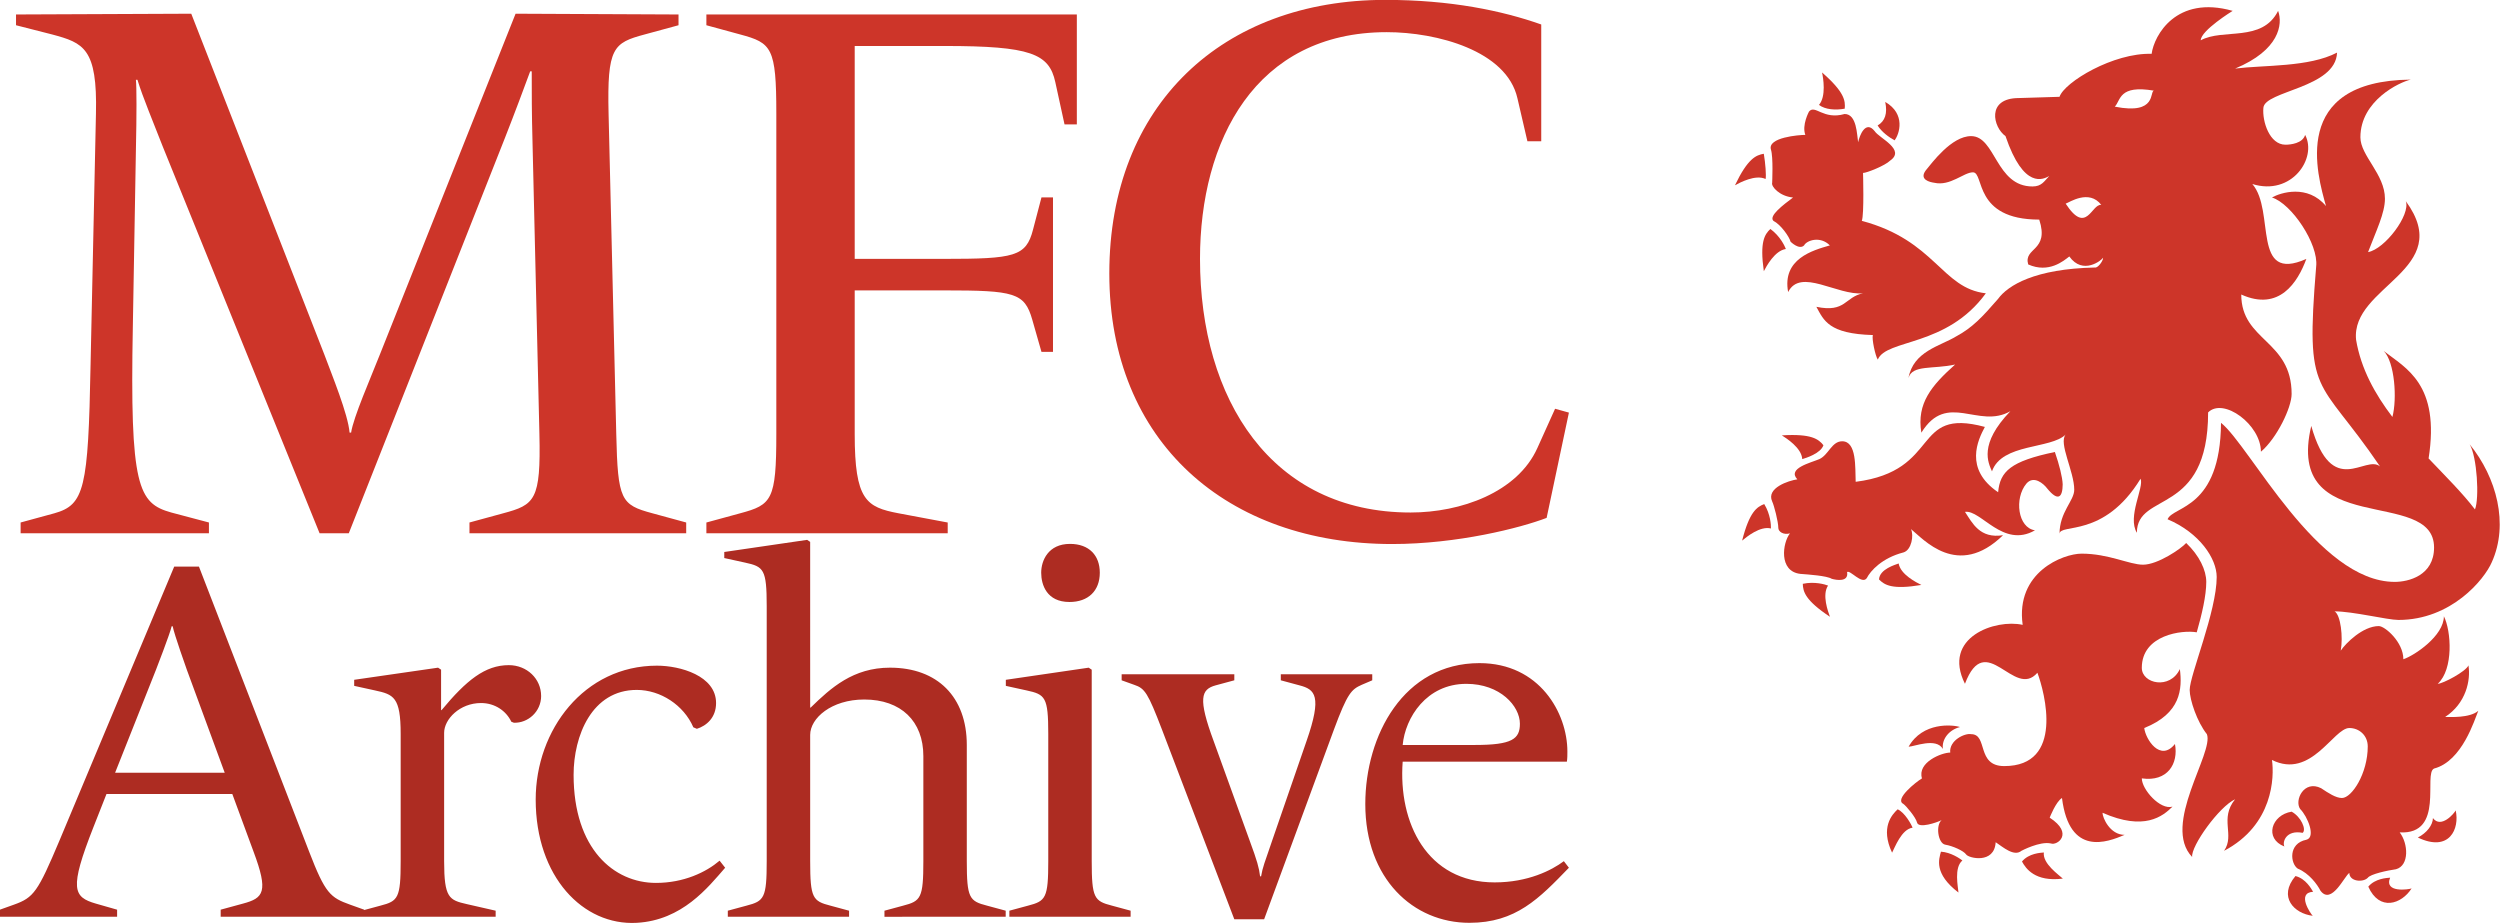 <?xml version="1.0" encoding="UTF-8" standalone="no"?>
<!-- Created with Inkscape (http://www.inkscape.org/) -->

<svg
   width="1387.091"
   height="512.313"
   viewBox="0 0 367.001 135.549"
   version="1.1"
   id="svg1"
   inkscape:export-filename="mfcarchive_3_2.svg"
   inkscape:export-xdpi="96"
   inkscape:export-ydpi="96"
   sodipodi:docname="mfcarchive_3_2.svg"
   xmlns:inkscape="http://www.inkscape.org/namespaces/inkscape"
   xmlns:sodipodi="http://sodipodi.sourceforge.net/DTD/sodipodi-0.dtd"
   xmlns="http://www.w3.org/2000/svg"
   xmlns:svg="http://www.w3.org/2000/svg">
  <sodipodi:namedview
     id="namedview1"
     pagecolor="#ffffff"
     bordercolor="#000000"
     borderopacity="0.25"
     inkscape:showpageshadow="2"
     inkscape:pageopacity="0.0"
     inkscape:pagecheckerboard="0"
     inkscape:deskcolor="#d1d1d1"
     inkscape:document-units="mm" />
  <defs
     id="defs1" />
  <g
     inkscape:label="Layer 1"
     inkscape:groupmode="layer"
     id="layer1"
     transform="translate(-14.937,-64.517)">
    <g
       id="g1"
       transform="translate(-1.537,8.992)">
      <g
         id="g2"
         transform="matrix(1.627,0,0,1.627,-35.09,-6.641)"
         style="stroke-width:0.614">
        <path
           d="M 92.914,40.486 V 39.515 L 78.212,39.446 66.008,70.096 c -0.901,2.288 -2.427,5.756 -2.635,7.143 H 63.234 C 63.095,75.574 61.639,72.038 60.945,70.166 L 48.949,39.446 33.138,39.515 v 0.971 l 3.259,0.832 c 2.843,0.763 4.091,1.248 3.953,7.143 L 39.864,71.136 c -0.208,11.165 -0.555,12.621 -3.259,13.384 l -3.051,0.832 v 0.971 h 16.99 v -0.971 l -3.398,-0.901 c -2.982,-0.832 -3.745,-2.288 -3.467,-16.782 l 0.277,-15.949 c 0.069,-3.121 0.069,-5.686 0,-6.31 h 0.139 c 0.485,1.595 1.456,3.883 2.288,6.033 l 14.146,34.881 h 2.635 L 77.242,50.679 c 0.901,-2.288 1.803,-4.715 2.288,-6.033 h 0.139 c 0,1.942 0,3.814 0.069,6.31 l 0.624,26.421 c 0.139,5.964 -0.416,6.38 -3.259,7.143 l -3.051,0.832 v 0.971 h 19.555 v -0.971 l -3.051,-0.832 c -2.843,-0.763 -3.121,-1.179 -3.259,-7.143 L 86.603,48.46 c -0.139,-5.964 0.416,-6.38 3.259,-7.143 z m 35.939,8.946 V 39.515 H 95.428 v 0.971 l 3.051,0.832 c 2.843,0.763 3.259,1.179 3.259,7.143 v 28.917 c 0,5.964 -0.416,6.38 -3.259,7.143 l -3.051,0.832 v 0.971 h 21.774 v -0.971 l -4.438,-0.832 c -2.913,-0.555 -3.953,-1.179 -3.953,-7.143 v -12.968 h 8.044 c 6.38,0 7.281,0.208 7.975,2.635 l 0.832,2.913 h 1.04 V 56.019 h -1.04 l -0.763,2.913 c -0.624,2.427 -1.664,2.635 -8.044,2.635 h -8.044 V 42.358 h 8.113 c 7.767,0 9.431,0.693 9.986,3.259 l 0.832,3.814 z m 44.399,26.005 -1.248,-0.347 -1.595,3.537 c -1.803,4.022 -6.935,5.825 -11.442,5.825 -12.552,0 -19.001,-10.194 -19.001,-22.884 0,-10.679 4.993,-20.457 16.851,-20.457 4.507,0 10.818,1.664 11.789,5.964 l 0.901,3.883 h 1.248 v -10.54 c -3.537,-1.248 -8.183,-2.219 -14.077,-2.219 -14.632,0 -24.895,9.431 -24.895,24.687 0,15.256 10.679,24.41 25.519,24.41 5.894,0 11.581,-1.456 13.938,-2.358 z"
           id="text1"
           style="-inkscape-font-specification:'LeMonde Livre';fill:#cd3529;stroke-width:0.922;stroke-linecap:round"
           aria-label="MFC" />
        <path
           d="m 64.55,120.925 v -0.638 l -1.276,-0.456 c -1.778,-0.638 -2.234,-1.003 -3.692,-4.787 L 49.644,89.334 h -2.234 L 37.062,114.042 c -1.96,4.65 -2.325,5.151 -4.103,5.789 l -1.276,0.456 v 0.638 h 10.576 v -0.638 l -1.915,-0.547 c -2.051,-0.593 -2.416,-1.322 -0.228,-6.883 l 1.185,-3.009 h 11.351 l 1.915,5.197 c 1.368,3.647 0.912,4.194 -0.957,4.695 L 51.604,120.287 v 0.638 z M 51.969,107.933 h -9.892 l 3.692,-9.299 c 0,0 1.276,-3.282 1.413,-3.92 h 0.091 c 0.137,0.729 1.276,3.92 1.276,3.92 z m 28.548,-6.929 c 0,-1.55 -1.276,-2.781 -2.917,-2.781 -2.143,0 -3.829,1.368 -6.063,4.057 h -0.046 v -3.647 l -0.274,-0.182 -7.567,1.094 v 0.547 l 1.869,0.41 c 1.687,0.365 2.325,0.593 2.325,3.92 v 11.488 c 0,3.328 -0.228,3.601 -1.823,4.012 l -1.687,0.456 v 0.547 h 12.08 v -0.547 l -2.598,-0.593 c -1.595,-0.365 -2.051,-0.547 -2.051,-3.875 v -11.579 c 0,-1.231 1.413,-2.69 3.328,-2.69 1.276,0 2.279,0.729 2.735,1.687 l 0.228,0.091 c 1.276,0.046 2.462,-1.003 2.462,-2.416 z m 16.605,15.499 -0.501,-0.638 c -1.231,1.048 -3.237,2.006 -5.744,2.006 -3.784,0 -7.43,-3.054 -7.43,-9.755 0,-3.51 1.641,-7.658 5.698,-7.658 2.143,0 4.239,1.368 5.106,3.373 l 0.319,0.137 c 0.866,-0.274 1.732,-1.003 1.732,-2.325 0,-2.462 -3.237,-3.373 -5.334,-3.373 -6.564,0 -10.941,5.789 -10.941,12.08 0,6.975 4.285,11.396 9.117,11.123 4.103,-0.228 6.428,-3.191 7.977,-4.969 z m 25.312,4.422 v -0.547 l -1.687,-0.456 c -1.595,-0.41 -1.823,-0.684 -1.823,-4.012 V 105.426 c 0,-4.331 -2.644,-6.975 -6.929,-6.975 -3.328,0 -5.334,1.823 -7.157,3.601 h -0.046 V 87.101 l -0.274,-0.182 -7.476,1.094 v 0.547 l 1.869,0.41 c 1.687,0.365 1.96,0.593 1.96,3.92 v 23.021 c 0,3.328 -0.228,3.601 -1.823,4.012 l -1.687,0.456 v 0.547 h 10.941 v -0.547 l -1.687,-0.456 c -1.595,-0.41 -1.823,-0.684 -1.823,-4.012 v -11.396 c 0,-1.504 1.915,-3.191 4.878,-3.191 3.328,0 5.334,1.96 5.334,5.106 v 9.482 c 0,3.328 -0.228,3.601 -1.823,4.012 l -1.687,0.456 v 0.547 z m 8.491,-31.044 c 0,-1.55 -0.957,-2.598 -2.69,-2.598 -1.96,0 -2.598,1.504 -2.598,2.598 0,1.094 0.501,2.644 2.553,2.644 1.687,0 2.735,-1.003 2.735,-2.644 z m 2.781,31.044 v -0.547 l -1.687,-0.456 c -1.595,-0.41 -1.823,-0.684 -1.823,-4.012 V 98.634 l -0.274,-0.182 -7.476,1.094 v 0.547 l 1.869,0.41 c 1.687,0.365 1.96,0.593 1.96,3.92 v 11.488 c 0,3.328 -0.228,3.601 -1.823,4.012 l -1.687,0.456 v 0.547 z m 21.802,-21.334 v -0.547 h -8.251 v 0.547 l 1.687,0.456 c 1.413,0.365 2.051,0.957 0.638,5.014 l -3.1,8.98 c -0.684,2.006 -0.866,2.416 -1.003,3.237 h -0.091 c -0.091,-0.775 -0.274,-1.413 -0.912,-3.145 l -3.282,-9.072 c -1.413,-3.829 -1.14,-4.65 0.182,-5.014 l 1.687,-0.456 V 99.044 H 132.896 v 0.547 l 1.14,0.41 c 0.957,0.319 1.231,0.729 2.507,4.057 l 6.519,17.095 h 2.69 l 6.291,-17.095 c 1.231,-3.328 1.595,-3.647 2.507,-4.057 z m 17.744,16.912 -0.456,-0.593 c -1.094,0.821 -3.237,1.915 -6.245,1.915 -6.108,0 -8.707,-5.379 -8.297,-10.895 h 14.815 c 0.046,-0.274 0.046,-0.593 0.046,-0.912 0,-3.465 -2.507,-7.977 -7.932,-7.977 -6.838,0 -10.302,6.519 -10.302,12.718 0,6.747 4.331,10.713 9.391,10.713 4.194,0 6.291,-2.188 8.98,-4.969 z m -4.422,-12.992 c 0,1.368 -0.684,1.915 -4.057,1.915 h -6.519 c 0.228,-2.462 2.143,-5.516 5.744,-5.516 3.054,0 4.832,2.006 4.832,3.601 z"
           id="text2"
           style="-inkscape-font-specification:'LeMonde Livre';fill:#ad2c22;stroke-width:0.922;stroke-linecap:round"
           aria-label="Archive" />
      </g>
      <g
         fill-rule="evenodd"
         clip-rule="evenodd"
         id="g46"
         transform="matrix(1.1,0,0,1.1,220.729,18.512)"
         style="stroke-width:3.119">
        <path
           d="m 89.589,98.285 c -0.035,-0.955 -0.45,-2.605 -1.042,-4.316 -5.9,1.229 -7.327,2.586 -7.573,5.371 -4.59,-3.113 -2.684,-7.005 -1.769,-8.717 -9.867,-2.673 -5.688,5.85 -17.242,7.324 -0.082,-1.885 0.163,-5.408 -1.803,-5.408 -1.394,0 -1.803,1.801 -3.032,2.375 -1.147,0.491 -4.344,1.229 -2.951,2.704 -1.147,0.164 -4.179,1.146 -3.359,2.949 0.246,0.494 0.819,2.705 0.819,3.525 0,0.49 0.656,0.982 1.557,0.736 -0.982,1.229 -1.557,5.08 1.394,5.408 1.065,0.082 3.523,0.246 4.179,0.656 0.574,0.164 2.294,0.49 2.049,-0.902 0.41,-0.326 1.967,1.721 2.623,0.82 0.491,-0.984 2.048,-2.705 4.917,-3.443 1.065,-0.326 1.394,-2.293 0.983,-3.113 1.638,1.312 6.227,6.721 12.29,0.82 -3.113,0.492 -4.096,-1.639 -5.079,-3.113 2.131,-0.328 5.079,4.916 9.341,2.459 -2.294,-0.328 -2.786,-4.262 -1.147,-6.229 0.983,-1.146 2.294,0 2.786,0.656 1.473,1.803 2.047,1.149 2.059,-0.562 z"
           fill="#cc222d"
           id="path34"
           style="fill:#cd3529;fill-opacity:1;stroke-width:3.119" />
        <path
           d="m 64.913,81.64 c 1.147,-2.786 9.177,-1.639 14.421,-8.849 -5.899,-0.656 -6.719,-7.047 -16.552,-9.669 0.328,-0.819 0.163,-6.392 0.163,-6.392 0.493,0 2.95,-0.983 3.606,-1.64 2.131,-1.475 -1.434,-2.99 -2.048,-3.933 -1.23,-1.558 -2.049,0.655 -2.212,1.476 -0.165,-0.984 -0.165,-3.771 -1.803,-3.771 -2.868,0.821 -3.934,-1.31 -4.752,-0.326 0,0 -0.983,1.802 -0.492,3.113 -0.819,0 -5.081,0.328 -4.588,1.966 0.327,0.983 0.163,4.425 0.163,4.425 -0.163,0.491 0.984,1.803 2.786,1.967 -1.311,0.983 -3.276,2.458 -2.622,3.114 0.983,0.491 2.13,2.131 2.293,2.785 0,0 1.148,1.147 1.803,0.492 0.328,-0.655 2.131,-1.311 3.442,0 -2.295,0.656 -6.393,1.803 -5.572,6.228 1.639,-3.278 6.555,0.492 9.996,0.165 -2.458,0.491 -2.294,2.623 -6.227,1.802 0.983,1.803 1.639,3.606 7.539,3.77 -0.165,0.491 0.328,2.786 0.656,3.277 z m 38.675,21.305 c 0.738,-1.803 7.049,-1.311 7.131,-12.865 3.852,3.031 12.865,21.224 23.189,21.224 1.803,0 5.244,-0.82 5.244,-4.59 0,-8.193 -19.994,-0.982 -16.389,-16.225 2.785,9.834 7.211,3.769 9.178,5.409 -8.357,-12.292 -9.996,-8.85 -8.521,-26.714 0.328,-2.95 -3.277,-8.359 -5.9,-9.178 1.146,-0.655 4.754,-1.802 7.211,1.146 -1.146,-4.097 -4.916,-16.715 11.309,-16.88 -1.475,0.328 -6.719,2.787 -6.719,7.703 0,2.458 3.275,4.917 3.275,8.194 0,1.922 -1.164,4.265 -2.252,7.125 2.252,-0.405 5.695,-4.994 5.039,-6.797 6.721,9.177 -7.375,11.308 -6.637,18.505 0.648,3.861 2.523,7.24 4.846,10.291 0.645,-2.41 0.316,-7.328 -1.158,-8.803 2.949,2.294 7.553,4.423 5.988,14.339 2.295,2.41 4.543,4.639 6.189,6.803 0.605,-1.475 0.277,-7.047 -0.705,-8.686 3.604,4.426 5.244,10.653 2.949,15.733 -0.984,2.295 -5.408,7.703 -12.455,7.703 -1.477,0 -6.064,-1.146 -8.523,-1.146 0.82,0.49 1.148,3.439 0.82,5.244 0.656,-0.984 2.949,-3.279 5.08,-3.279 0.818,0 3.277,2.131 3.277,4.426 1.477,-0.492 5.408,-3.115 5.408,-5.736 0.984,1.967 1.311,7.047 -0.818,9.014 0.656,0 3.77,-1.639 4.096,-2.459 0.328,1.967 -0.326,5.082 -3.113,6.883 0.656,0 3.279,0.166 4.426,-0.818 -0.49,1.146 -2.131,6.719 -5.9,7.703 -1.475,0.656 1.475,8.85 -4.588,8.521 1.146,1.477 1.311,4.426 -0.492,4.916 -1.148,0.164 -3.441,0.656 -3.77,1.148 -0.656,0.656 -2.457,0.49 -2.457,-0.656 -0.656,0.41 -2.377,4.344 -3.854,2.377 -0.408,-0.82 -1.514,-2.336 -3.031,-2.949 -0.982,-0.656 -1.311,-3.359 1.146,-3.854 1.312,-0.326 0.166,-3.113 -0.818,-4.096 -0.818,-1.146 0.492,-3.934 2.785,-2.785 0.984,0.654 1.969,1.309 2.787,1.309 1.311,0 3.441,-3.275 3.441,-6.881 0,-1.477 -1.146,-2.459 -2.457,-2.459 -2.131,0 -5.082,6.883 -10.326,4.262 0.328,2.293 0.164,8.686 -6.391,12.125 1.475,-2.129 -0.656,-4.26 1.475,-6.881 -2.131,0.984 -5.9,6.227 -5.736,7.703 -4.098,-4.262 2.949,-13.932 1.967,-16.389 -1.312,-1.641 -2.295,-4.59 -2.295,-5.9 0,-1.967 3.605,-10.488 3.605,-15.078 10e-4,-2.458 -2.294,-5.897 -6.556,-7.702 z"
           fill="#cd3529"
           id="path36"
           style="stroke-width:3.119" />
        <path
           d="m 70.156,143.426 c 0.206,0.82 2.623,0 3.278,-0.328 -0.82,0.656 -0.492,3.115 0.491,3.277 0.984,0.164 2.458,0.818 2.786,1.312 0.328,0.49 3.769,1.311 3.934,-1.641 0.982,0.656 2.458,1.969 3.441,1.146 0,0 2.459,-1.309 3.934,-0.98 0.819,0.326 3.114,-1.312 -0.164,-3.443 0,0 0.819,-2.129 1.64,-2.623 0.982,7.869 6.063,5.9 8.358,4.918 -1.967,0 -2.95,-2.295 -2.95,-2.949 5.571,2.457 8.03,0.49 9.341,-0.818 -1.639,0.49 -4.096,-2.297 -4.096,-3.77 3.439,0.49 4.916,-1.969 4.424,-4.59 -1.967,2.459 -3.932,-0.656 -4.098,-2.131 4.918,-1.967 5.082,-5.244 4.754,-7.867 -1.312,2.787 -5.08,1.967 -5.08,-0.164 0,-4.424 5.408,-5.08 7.332,-4.74 0.693,-2.426 1.271,-4.895 1.271,-6.73 0,-1.557 -0.92,-3.512 -2.68,-5.189 -0.68,0.764 -3.793,2.895 -5.76,2.895 -1.803,0 -4.59,-1.475 -8.195,-1.475 -2.459,0 -8.85,2.457 -7.867,9.504 -3.605,-0.818 -10.816,1.639 -7.703,7.867 2.785,-7.375 6.556,2.131 9.669,-1.475 0.982,2.623 3.604,12.455 -4.425,12.455 -3.77,0 -2.131,-4.26 -4.425,-4.26 -0.819,-0.166 -2.95,0.818 -2.786,2.457 -1.147,0 -4.425,1.312 -3.769,3.443 -0.821,0.49 -3.688,2.785 -2.5,3.398 0.371,0.247 1.681,1.804 1.845,2.501 z m -2.458,-34.58 c -0.409,0.164 -2.541,0.736 -2.622,2.131 0.738,0.736 1.721,1.393 5.654,0.736 -0.656,-0.328 -2.786,-1.393 -3.032,-2.867 z m -9.423,2.949 c -0.411,-0.16 -1.803,-0.572 -3.371,-0.234 0.035,1.043 0.306,2.193 3.626,4.4 -0.255,-0.688 -1.084,-2.92 -0.255,-4.166 z m -7.62,-7.619 c 0.014,-0.441 -0.056,-1.893 -0.896,-3.258 -0.972,0.377 -1.968,1.014 -2.951,4.879 0.563,-0.469 2.397,-1.992 3.847,-1.621 z m 4.178,-9.261 c 0.424,-0.121 2.458,-0.737 2.827,-1.85 -0.657,-0.808 -1.569,-1.562 -5.548,-1.314 0.619,0.394 2.628,1.672 2.721,3.164 z M 52.645,66.879 c -0.154,-0.414 -0.771,-1.727 -2.067,-2.673 -0.754,0.721 -1.433,1.687 -0.874,5.635 0.343,-0.648 1.461,-2.752 2.941,-2.962 z m -2.704,-9.342 c 0.101,-0.429 -0.024,-2.119 -0.239,-3.369 -1.028,0.181 -2.13,0.609 -3.85,4.206 0.644,-0.348 2.74,-1.482 4.089,-0.837 z m 7.125,-9.89 c 0.837,0.643 2.232,0.724 3.435,0.505 0.1,-1.039 -0.02,-2.214 -3.028,-4.832 0.163,0.715 0.574,3.201 -0.407,4.327 z m 7.825,2.746 c 0.554,0.887 1.536,1.584 2.262,1.984 0.646,-0.819 1.529,-3.514 -1.246,-5.128 0.315,1.532 -0.012,2.556 -1.016,3.144 z"
           fill="#cd3529"
           id="path38"
           style="stroke-width:3.119" />
        <path
           d="m 73.598,133.594 c -0.163,-1.312 0.82,-2.541 2.284,-2.92 -0.99,-0.326 -4.987,-0.688 -6.855,2.625 0.732,-0.004 3.67,-1.264 4.571,0.295 z m -4.043,10.515 c -0.148,-0.416 -1.038,-2.037 -1.99,-2.455 -0.765,0.709 -2.326,2.428 -0.745,5.787 0.352,-0.644 1.251,-3.142 2.735,-3.332 z m 6.649,4.377 c -0.348,-0.271 -1.531,-1.09 -2.863,-1.178 -0.265,1.008 -0.972,2.92 2.34,5.455 -0.047,-0.73 -0.628,-3.322 0.523,-4.277 z m 10.871,-1.07 c -0.44,0.039 -2.004,0.107 -2.917,1.203 0.493,0.918 1.731,2.756 5.452,2.283 -0.532,-0.504 -2.725,-2.002 -2.535,-3.486 z m 46.216,3.361 c -0.439,0.037 -2.004,0.105 -2.916,1.201 1.484,3.328 4.434,2.346 5.779,0.234 -0.361,0.145 -3.72,0.638 -2.863,-1.435 z M 139,142.826 c -0.01,0.928 -0.832,1.992 -2.014,2.592 4.215,2.023 5.605,-1.178 5.049,-3.619 -0.152,0.359 -1.939,2.486 -3.035,1.027 z m -15.992,9.834 c -0.229,-0.379 -0.969,-1.758 -2.354,-2.1 -2.35,2.785 -0.18,5.014 2.307,5.305 -0.289,-0.263 -2.193,-3.072 0.047,-3.205 z m -1.395,-7.865 c 0.537,-0.428 -0.215,-2.148 -1.471,-2.826 -2.705,0.434 -3.688,3.588 -0.965,4.648 -0.306,-0.609 0.235,-2.252 2.436,-1.822 z M 71.304,56.402 c 0.819,-0.984 3.441,-4.589 6.063,-4.589 3.278,0 3.278,6.719 8.194,6.719 1.229,0 1.557,-0.696 2.233,-1.392 -0.758,0.41 -3.38,1.885 -5.837,-5.327 -1.64,-1.147 -2.624,-5.08 1.801,-5.08 l 5.409,-0.165 c 0.654,-1.966 7.21,-5.9 12.292,-5.735 0.328,-2.459 3.277,-7.867 10.816,-5.735 0,0 -4.262,2.622 -4.262,3.932 2.949,-1.639 8.193,0.328 10.326,-3.932 0.654,1.801 0.164,5.244 -5.736,7.702 3.932,-0.491 9.832,-0.164 13.602,-2.131 -0.162,4.753 -9.67,5.082 -9.832,7.375 -0.166,1.803 0.818,4.916 2.949,4.916 0.656,0 2.295,-0.163 2.623,-1.31 1.639,3.113 -1.803,8.194 -7.047,6.556 3.113,3.604 -0.166,13.274 7.209,9.996 -1.146,3.114 -3.604,7.047 -8.686,4.753 0,6.228 6.721,6.063 6.721,13.275 0,1.803 -1.967,5.9 -4.098,7.703 0,-3.605 -4.998,-7.293 -7.047,-5.246 0,13.932 -9.506,10.489 -9.506,16.063 -1.311,-2.131 0.982,-6.066 0.492,-7.213 -4.917,8.031 -10.817,5.9 -10.817,7.375 0,-2.949 1.966,-4.426 1.966,-5.9 0,-2.457 -2.131,-6.227 -1.147,-7.375 -1.967,1.968 -8.522,1.147 -9.833,4.917 -0.493,-1.148 -1.803,-3.606 2.458,-8.031 -4.261,2.458 -8.441,-2.704 -11.882,2.868 -0.656,-3.934 1.393,-6.31 4.506,-9.096 -2.95,0.656 -5.736,0 -6.227,1.803 0.655,-3.606 4.261,-4.26 6.392,-5.572 2.131,-1.147 3.441,-2.541 5.572,-4.998 1.311,-1.803 4.917,-4.016 12.947,-4.18 0.329,0.083 1.064,-0.82 1.064,-1.311 -0.164,0.328 -2.704,2.376 -4.507,-0.165 -0.738,0.574 -2.728,2.294 -5.489,1.065 -0.656,-2.294 2.867,-1.72 1.474,-5.982 -8.849,0 -7.292,-6.31 -8.849,-6.31 -1.23,0 -3.032,1.884 -5.162,1.393 -0.573,-0.079 -2.046,-0.407 -1.145,-1.636 z M 101.787,45.75 c -4.754,-0.82 -4.426,1.311 -5.245,2.13 5.737,1.147 4.589,-2.13 5.245,-2.13 z M 94.74,60.991 c -1.64,-2.131 -4.262,-0.328 -4.753,-0.165 2.786,4.262 3.441,0 4.753,0.165 z"
           fill="#cd3529"
           id="path40"
           style="stroke-width:3.119" />
      </g>
    </g>
  </g>
</svg>
